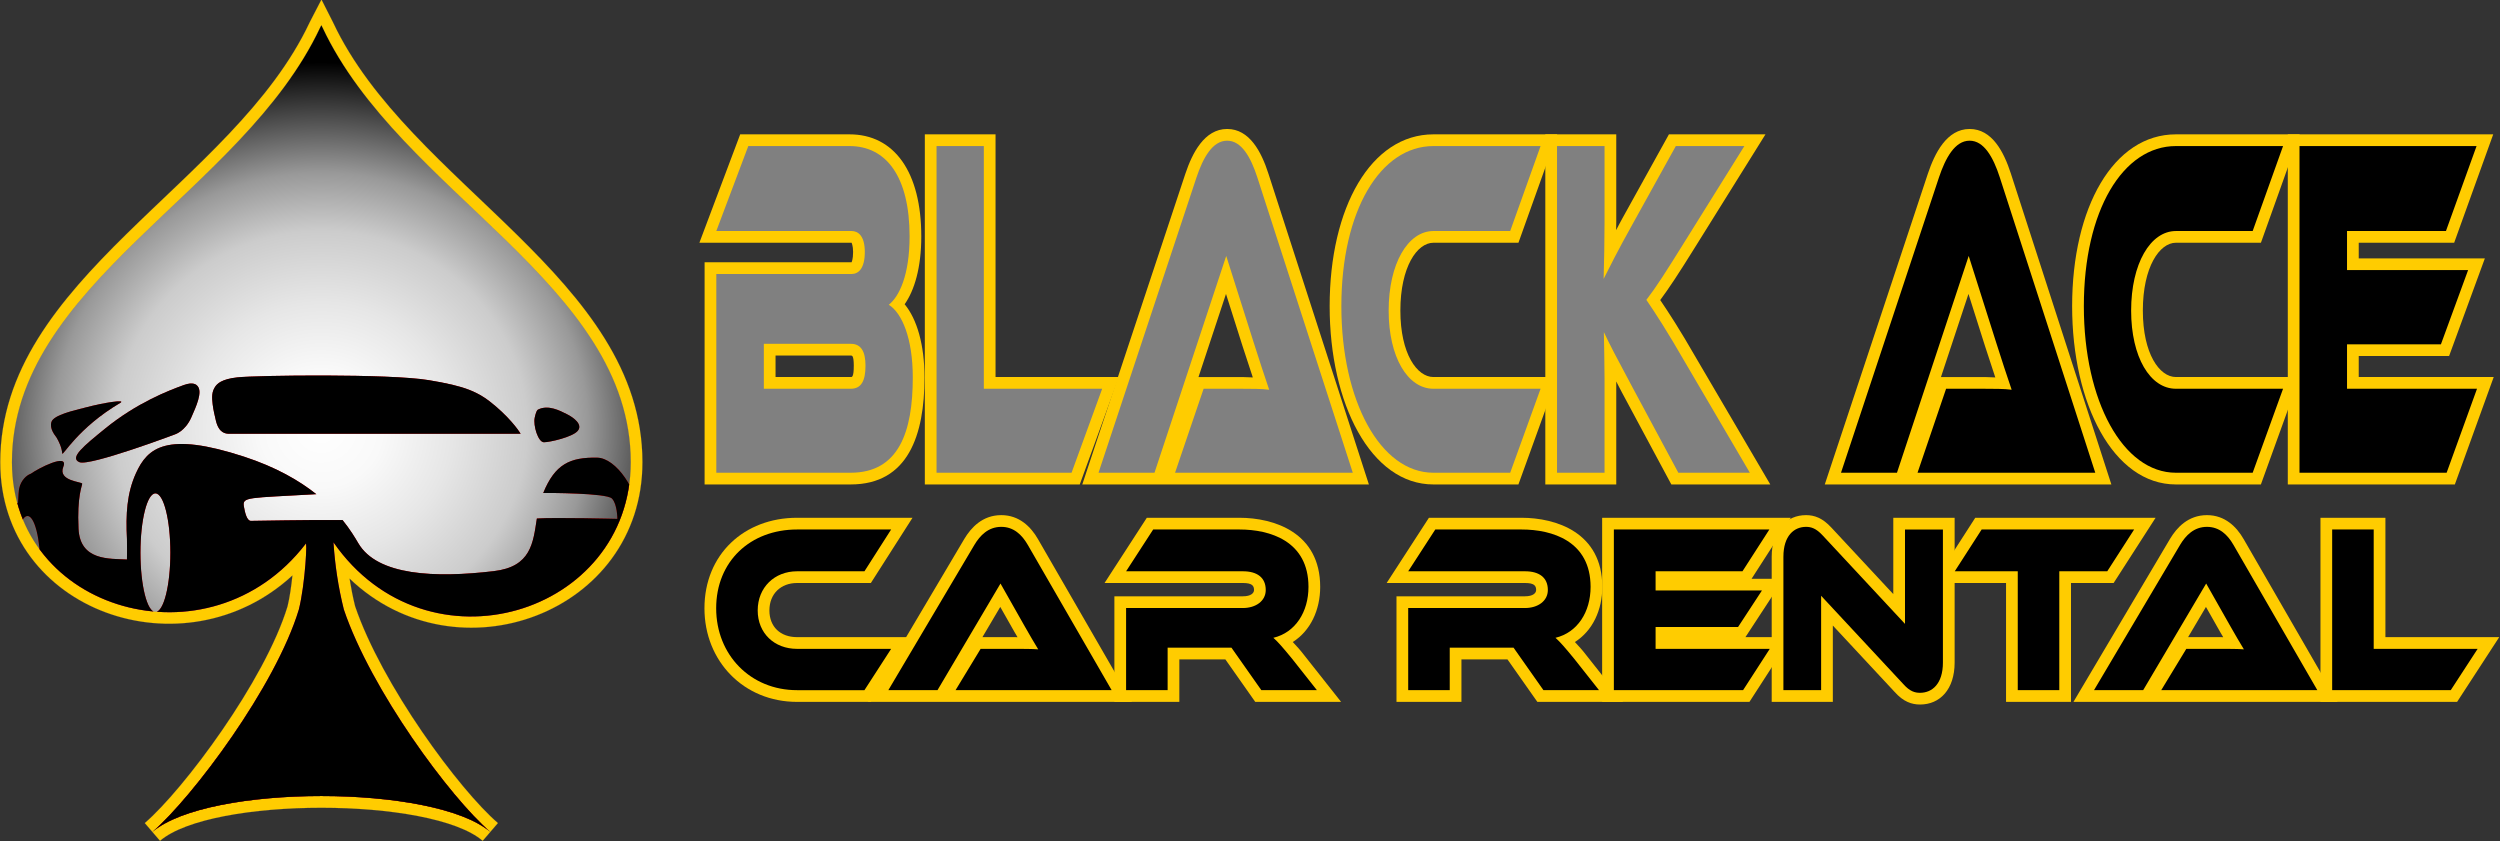 <?xml version="1.0" encoding="UTF-8" standalone="no"?>
<!-- Created with Inkscape (http://www.inkscape.org/) -->

<svg
   width="618.958mm"
   height="208.223mm"
   viewBox="0 0 618.958 208.223"
   version="1.1"
   id="svg1744"
   xmlns:xlink="http://www.w3.org/1999/xlink"
   xmlns="http://www.w3.org/2000/svg"
   xmlns:svg="http://www.w3.org/2000/svg">
  <rect x="0" y="0" width="618.958" height="208.223" fill="#333333" stroke="none"/>
  <defs
     id="defs1741">
    <clipPath
       clipPathUnits="userSpaceOnUse"
       id="clipPath327">
      <path
         d="M 429.403,685.197 C 374.833,568.971 213.246,505.182 213.246,380.319 v 0 c 0,-104.469 138.416,-144.831 205.902,-57.396 v 0 c 1.429,4.439 -0.139,-27.786 -4.678,-45.905 v 0 C 398.281,223.361 340.041,145.282 311.737,121 v 0 c 39.167,33.598 197.846,33.598 237.012,0 v 0 C 520.44,145.282 465.029,220.643 446,277.038 v 0 c -3.897,15.61 -6.245,31.341 -7.269,47.101 v 0 c 65.88,-94.806 208.504,-50.436 208.504,56.18 v 0 c 0,124.863 -161.598,188.652 -216.161,304.878 v 0 l -0.831,1.628 z"
         id="path325" />
    </clipPath>
    <radialGradient
       xlink:href="#radialGradient1273"
       id="radialGradient948"
       gradientUnits="userSpaceOnUse"
       gradientTransform="matrix(0.004,1.183,-1.235,0.004,927.294,-106.587)"
       cx="430.241"
       cy="403.939"
       fx="430.241"
       fy="403.939"
       r="217.032" />
    <radialGradient
       fx="0"
       fy="0"
       cx="0"
       cy="0"
       r="1"
       gradientUnits="userSpaceOnUse"
       gradientTransform="matrix(252.117,0,0,-252.117,430.241,403.912)"
       spreadMethod="pad"
       id="radialGradient1273">
      <stop
         style="stop-opacity:1;stop-color:#ffffff"
         offset="0"
         id="stop1263" />
      <stop
         style="stop-color:#f9f9f9;stop-opacity:1"
         offset="0.16"
         id="stop1265" />
      <stop
         style="stop-opacity:1;stop-color:#e6e6e6"
         offset="0.344"
         id="stop1267" />
      <stop
         style="stop-color:#cccccc;stop-opacity:1"
         offset="0.539"
         id="stop1275" />
      <stop
         style="stop-color:#999999;stop-opacity:1"
         offset="0.698"
         id="stop1269" />
      <stop
         style="stop-opacity:1;stop-color:#000000"
         offset="1"
         id="stop1271" />
    </radialGradient>
    <radialGradient
       xlink:href="#radialGradient1273"
       id="radialGradient946"
       gradientUnits="userSpaceOnUse"
       gradientTransform="matrix(0.004,1.183,-1.235,0.004,927.294,-106.587)"
       cx="430.241"
       cy="403.939"
       fx="430.241"
       fy="403.939"
       r="217.032" />
    <radialGradient
       xlink:href="#radialGradient1273"
       id="radialGradient944"
       gradientUnits="userSpaceOnUse"
       gradientTransform="matrix(0.004,1.183,-1.235,0.004,927.294,-106.587)"
       cx="430.241"
       cy="403.939"
       fx="430.241"
       fy="403.939"
       r="217.032" />
    <radialGradient
       xlink:href="#radialGradient1273"
       id="radialGradient942"
       gradientUnits="userSpaceOnUse"
       gradientTransform="matrix(0.004,1.183,-1.235,0.004,927.294,-106.587)"
       cx="430.241"
       cy="403.939"
       fx="430.241"
       fy="403.939"
       r="217.032" />
  </defs>
  <g
     id="layer1"
     transform="translate(242.923,-35.219)">
    <g
       id="g4845"
       style="fill:#ffcc00">
      <g
         id="g3223"
         style="fill:#ffcc00;fill-opacity:1;fill-rule:nonzero;stroke:#6e6e6e;stroke-width:0.075;stroke-miterlimit:4;stroke-dasharray:none;stroke-opacity:1"
         transform="matrix(0.353,0,0,-0.353,-315.238,283.909)">
        <g
           id="g3221"
           style="fill:#ffcc00;fill-opacity:1;fill-rule:nonzero;stroke:#6e6e6e;stroke-width:0.075;stroke-miterlimit:4;stroke-dasharray:none;stroke-opacity:1">
          <g
             id="g3219"
             style="fill:#ffcc00;fill-opacity:1;fill-rule:nonzero;stroke:#6e6e6e;stroke-width:0.075;stroke-miterlimit:4;stroke-dasharray:none;stroke-opacity:1">
            <path
               d="m 430.319,704.865 -8.288,-16.033 -0.066,-0.144 C 368.661,575.16 205.025,509.338 205.025,380.321 c 0,-105.001 129.052,-149.497 204.936,-79.431 -0.834,-7.595 -1.931,-15.61 -3.438,-21.681 -15.796,-52.1 -73.054,-128.734 -100.137,-151.969 l 10.707,-12.479 c 36.044,30.919 190.258,30.919 226.301,0 l 10.707,12.479 c -27.083,23.23 -81.487,97 -100.193,152.124 -1.593,6.419 -2.81,12.87 -3.881,19.333 75.374,-72.207 205.429,-24.244 205.429,81.623 0,129.018 -163.648,194.839 -216.945,308.367 l -0.05,0.111 z"
               style="fill:#ffcc00;fill-opacity:1;fill-rule:nonzero;stroke:#6e6e6e;stroke-width:0.075;stroke-miterlimit:4;stroke-dasharray:none;stroke-opacity:1"
               id="path3217" />
          </g>
        </g>
      </g>
      <g
         aria-label="BLACK ACE"
         transform="matrix(0.684,0,0,1.462,-31.806,25.283)"
         id="g3271"
         style="font-size:82.692px;line-height:1.25;fill:#ffcc00;stroke-width:0.207">
        <path
           d="m -40.726,29.547 -14.771,18.357 h 55.08 c 0,0 0.557,0.475 0.557,1.571 0,1.282 -0.557,1.737 -0.557,1.737 H -53.61 v 37.624 h 52.861 c 20.904,0 26.733,-8.441 26.733,-18.109 0,-5.54 -2.715,-9.877 -7.183,-12.408 3.522,-2.341 6.024,-6.169 6.024,-11.49 0,-10.851 -9.684,-17.282 -25.985,-17.282 z m 12.796,37.459 h 27.264 c 0.404,0 1.053,-0.034 1.053,1.737 0,1.967 -0.703,1.901 -1.053,1.901 H -27.93 Z"
           style="fill:#ffcc00"
           id="path3255" />
        <path
           d="M 26.104,29.547 V 88.837 H 82.183 L 96.355,70.645 H 51.701 V 29.547 Z"
           style="fill:#ffcc00"
           id="path3257" />
        <path
           d="m 135.53,28.637 c -8.3,0 -12.655,4.149 -15.1,7.553 l -0.003,0.004 -37.328,52.642 h 27.658 1.539 74.542 L 150.478,36.212 c -2.548,-3.69 -6.809,-7.575 -14.948,-7.575 z m -0.414,27.934 5.97,8.806 0.003,0.004 c 1.201,1.747 2.473,3.54 3.737,5.333 -1.379,-0.01 -2.673,-0.069 -3.92,-0.069 h -15.745 z"
           style="fill:#ffcc00"
           id="path3259" />
        <path
           d="m 210.2,29.547 c -22.593,0 -37.565,12.363 -37.565,29.106 0,16.537 14.913,30.183 37.565,30.183 h 30.762 L 255.025,70.645 H 210.2 c -5.925,0 -11.968,-3.923 -11.968,-11.247 0,-7.431 6.092,-11.494 11.968,-11.494 h 30.773 l 14.029,-18.357 z"
           style="fill:#ffcc00"
           id="path3261" />
        <path
           d="m 250.697,29.547 v 59.29 h 25.68 V 71.401 c 0.906,0.796 0.912,0.862 2.033,1.837 l 17.903,15.599 h 35.818 L 305.499,67.589 c -6.439,-5.241 -10.107,-7.83 -13.207,-9.98 3.271,-2.071 6.363,-4.244 12.881,-9.15 l 25.215,-18.911 h -34.95 l -17.169,14.5 c -0.966,0.808 -1.116,1.012 -1.941,1.722 0.007,-0.498 0.049,-0.922 0.049,-1.422 V 29.547 Z"
           style="fill:#ffcc00"
           id="path3263" />
        <path
           d="m 404.279,28.637 c -8.3,0 -12.653,4.149 -15.097,7.553 l -0.003,0.004 -37.328,52.642 h 27.655 1.539 74.541 L 419.23,36.212 c -2.548,-3.69 -6.812,-7.575 -14.951,-7.575 z m -0.414,27.934 5.97,8.806 0.003,0.004 c 1.201,1.748 2.475,3.54 3.74,5.333 -1.38,-0.01 -2.675,-0.069 -3.923,-0.069 h -15.745 z"
           style="font-family:Ethnocentric;-inkscape-font-specification:Ethnocentric;fill:#ffcc00"
           id="path3265" />
        <path
           d="m 478.952,29.547 c -22.593,0 -37.565,12.363 -37.565,29.106 0,16.537 14.913,30.183 37.565,30.183 h 30.759 l 14.063,-18.192 h -44.822 c -5.925,0 -11.968,-3.923 -11.968,-11.247 0,-7.431 6.092,-11.494 11.968,-11.494 H 509.722 l 14.029,-18.357 z"
           style="font-family:Ethnocentric;-inkscape-font-specification:Ethnocentric;fill:#ffcc00"
           id="path3267" />
        <path
           d="m 519.449,29.547 v 59.29 h 60.467 l 14.069,-18.192 h -48.856 v -3.556 h 32.706 l 12.947,-16.538 h -45.653 v -2.647 h 34.544 l 14.135,-18.357 z"
           style="font-family:Ethnocentric;-inkscape-font-specification:Ethnocentric;fill:#ffcc00"
           id="path3269" />
      </g>
      <g
         aria-label="CAR RENTAL"
         transform="matrix(0.914,0,0,1.094,-31.806,25.283)"
         id="g3291"
         style="font-size:54.351px;line-height:1.05;font-family:Ethnocentric;-inkscape-font-specification:Ethnocentric;fill:#ffcc00;stroke-width:0.337">
        <path
           d="m -15.082,126.26 c -14.317,0 -25.076,8.294 -25.076,20.478 0,12.01 10.663,21.187 25.076,21.187 H 4.906 L 16.234,153.272 h -31.317 c -4.505,0 -7.482,-2.334 -7.482,-6.044 0,-3.762 3.096,-6.206 7.482,-6.206 H 4.916 L 16.198,126.26 Z"
           id="path3273"
           style="fill:#ffcc00" />
        <path
           d="m 40.246,125.662 c -5.109,0 -8.188,2.838 -10.002,5.365 l -0.004,0.005 -26.161,36.893 h 18.136 2.557 50.864 L 50.168,131.066 c -1.899,-2.751 -5.037,-5.404 -9.921,-5.404 z m -0.276,20.771 3.828,5.642 0.004,0.007 c 0.268,0.39 0.55,0.777 0.844,1.204 -0.295,-2.7e-4 -0.586,-0.014 -0.867,-0.014 h -8.644 z"
           id="path3275"
           style="fill:#ffcc00" />
        <path
           d="m 79.667,126.26 -11.451,14.761 h 37.468 c 2.469,0 3.024,0.595 3.024,1.588 0,0.692 -0.834,1.423 -3.024,1.423 H 70.882 v 23.893 h 17.593 v -9.621 h 12.465 l 8.097,9.621 h 23.256 l -10.767,-11.38 -0.017,-0.016 c -1.063,-1.086 -1.535,-1.408 -2.309,-2.15 4.812,-2.552 7.429,-7.247 7.429,-12.477 0,-12.331 -12.558,-15.642 -21.867,-15.642 z"
           id="path3277"
           style="fill:#ffcc00" />
        <path
           d="m 156.083,126.26 -11.451,14.761 h 37.47 c 2.469,0 3.024,0.595 3.024,1.588 0,0.692 -0.834,1.423 -3.024,1.423 h -34.805 v 23.893 h 17.593 v -9.621 h 12.465 l 8.099,9.621 h 23.254 l -10.765,-11.38 -0.017,-0.016 c -1.063,-1.086 -1.535,-1.408 -2.309,-2.15 4.812,-2.552 7.429,-7.247 7.429,-12.477 0,-12.332 -12.56,-15.642 -21.87,-15.642 z"
           id="path3279"
           style="fill:#ffcc00" />
        <path
           d="m 203.007,126.26 v 41.665 h 39.901 l 11.329,-14.654 h -12.416 l 10.338,-13.206 h -8.676 l 10.633,-13.806 z"
           id="path3281"
           style="fill:#ffcc00" />
        <path
           d="m 258.248,125.662 c -5.328,0 -9.315,3.375 -9.315,9.446 v 32.817 h 16.562 V 150.65 l 16.746,15.029 c 2.349,2.202 4.592,2.843 6.878,2.843 5.404,0 9.368,-3.429 9.368,-9.5 v -32.762 h -16.615 v 17.276 l -16.778,-15.059 -0.004,-0.002 c -2.388,-2.169 -4.571,-2.813 -6.841,-2.813 z"
           id="path3283"
           style="fill:#ffcc00" />
        <path
           d="m 304.073,126.26 -11.365,14.761 h 19.708 v 26.904 h 17.593 v -26.904 h 11.549 l 11.365,-14.761 z"
           id="path3285"
           style="fill:#ffcc00" />
        <path
           d="m 366.839,125.662 c -5.109,0 -8.187,2.839 -10,5.365 l -0.004,0.005 -26.163,36.893 h 18.14 2.552 50.864 l -25.469,-36.859 c -1.899,-2.751 -5.037,-5.404 -9.921,-5.404 z m -0.273,20.771 3.825,5.642 0.004,0.007 c 0.268,0.39 0.55,0.777 0.844,1.204 -0.295,-2.7e-4 -0.586,-0.014 -0.867,-0.014 h -8.644 z"
           id="path3287"
           style="fill:#ffcc00" />
        <path
           d="m 397.583,126.26 v 41.665 h 37.011 l 11.414,-14.654 h -30.832 v -27.011 z"
           id="path3289"
           style="fill:#ffcc00" />
      </g>
    </g>
    <g
       id="g900"
       style="fill:url(#radialGradient948);fill-opacity:1;fill-rule:nonzero;stroke:#6e6e6e;stroke-width:0.075;stroke-miterlimit:4;stroke-dasharray:none;stroke-opacity:1"
       transform="matrix(0.353,0,0,-0.353,-315.238,283.909)">
      <g
         id="g898"
         style="fill:url(#radialGradient946);fill-opacity:1;fill-rule:nonzero;stroke:#6e6e6e;stroke-width:0.075;stroke-miterlimit:4;stroke-dasharray:none;stroke-opacity:1">
        <g
           id="g896"
           style="fill:url(#radialGradient944);fill-opacity:1;fill-rule:nonzero;stroke:#6e6e6e;stroke-width:0.075;stroke-miterlimit:4;stroke-dasharray:none;stroke-opacity:1">
          <path
             d="M 429.403,685.197 C 374.833,568.971 213.246,505.182 213.246,380.32 v 0 c 0,-104.47 138.416,-144.832 205.902,-57.397 v 0 c 1.429,4.439 -0.139,-27.786 -4.678,-45.905 v 0 C 398.281,223.361 340.041,145.282 311.737,121 v 0 c 39.167,33.598 197.846,33.598 237.012,0 v 0 C 520.44,145.282 465.029,220.643 446,277.038 v 0 c -3.897,15.61 -6.245,31.341 -7.269,47.101 v 0 c 65.88,-94.806 208.504,-50.436 208.504,56.181 v 0 c 0,124.862 -161.598,188.651 -216.161,304.877 v 0 l -0.83,1.628 z"
             style="fill:url(#radialGradient942);fill-opacity:1;fill-rule:nonzero;stroke:#6e6e6e;stroke-width:0.075;stroke-miterlimit:4;stroke-dasharray:none;stroke-opacity:1"
             id="path894" />
        </g>
      </g>
    </g>
    <g
       aria-label="BLACK ACE"
       transform="matrix(0.684,0,0,1.462,-31.806,25.283)"
       id="text936"
       style="font-size:82.692px;line-height:1.25;stroke-width:0.207">
      <path
         d="m 13.062,58.406 c 3.804,-1.406 7.525,-5.044 7.525,-11.577 0,-10.171 -8.517,-15.298 -21.748,-15.298 H -37.794 l -11.577,14.388 h 48.954 c 2.398,0 4.796,0.827 4.796,3.556 0,2.812 -2.315,3.721 -4.796,3.721 H -49.371 v 33.656 h 48.623 c 17.448,0 22.492,-6.946 22.492,-16.125 0,-6.615 -3.887,-10.915 -8.683,-12.321 z m -13.727,6.615 c 3.721,0 5.292,1.323 5.292,3.721 0,2.563 -1.571,3.887 -5.292,3.887 H -32.171 v -7.608 z"
         style="fill:#808080"
         id="path1208" />
      <path
         d="M 47.462,72.629 V 31.531 H 30.345 v 55.321 h 48.871 l 11.081,-14.223 z"
         style="fill:#808080"
         id="path1210" />
      <path
         d="M 181.01,86.852 146.445,36.823 c -2.398,-3.473 -5.788,-6.202 -10.915,-6.202 -5.375,0 -8.765,2.977 -11.081,6.202 L 88.974,86.852 h 20.26 l 25.965,-36.715 9.923,14.637 c 1.819,2.646 4.135,6.037 5.623,8.021 -2.646,-0.165 -6.533,-0.165 -9.84,-0.165 h -13.892 l -10.337,14.223 z"
         style="fill:#808080"
         id="path1212" />
      <path
         d="m 210.201,72.629 c -9.344,0 -16.208,-5.375 -16.208,-13.231 0,-7.938 6.946,-13.479 16.208,-13.479 h 27.785 L 248.983,31.531 H 210.201 c -19.185,0 -33.325,10.915 -33.325,27.123 0,16.042 14.14,28.198 33.325,28.198 h 27.785 l 10.998,-14.223 z"
         style="fill:#808080"
         id="path1214" />
      <path
         d="m 301.824,68.577 c -7.112,-5.788 -11.412,-8.848 -14.554,-10.998 3.556,-2.15 6.946,-4.631 14.306,-10.171 l 21.169,-15.877 h -24.808 l -15.96,13.479 c -5.044,4.217 -8.021,7.029 -10.171,9.013 0.165,-2.894 0.331,-6.285 0.331,-9.675 V 31.531 H 254.937 V 86.852 H 272.137 V 70.975 c 0,-2.646 -0.165,-5.375 -0.248,-7.938 1.902,1.902 4.548,4.3 10.254,9.262 l 16.704,14.554 h 25.883 z"
         style="fill:#808080"
         id="path1216" />
      <path
         d="M 449.761,86.852 415.195,36.823 c -2.398,-3.473 -5.788,-6.202 -10.915,-6.202 -5.375,0 -8.765,2.977 -11.081,6.202 l -35.475,50.029 h 20.26 l 25.965,-36.715 9.923,14.637 c 1.819,2.646 4.135,6.037 5.623,8.021 -2.646,-0.165 -6.533,-0.165 -9.84,-0.165 h -13.892 l -10.337,14.223 z"
         style="font-family:Ethnocentric;-inkscape-font-specification:Ethnocentric"
         id="path1218" />
      <path
         d="m 478.951,72.629 c -9.344,0 -16.208,-5.375 -16.208,-13.231 0,-7.938 6.946,-13.479 16.208,-13.479 h 27.785 l 10.998,-14.388 h -38.783 c -19.185,0 -33.325,10.915 -33.325,27.123 0,16.042 14.14,28.198 33.325,28.198 h 27.785 l 10.998,-14.223 z"
         style="font-family:Ethnocentric;-inkscape-font-specification:Ethnocentric"
         id="path1220" />
      <path
         d="m 540.888,72.629 v -7.525 h 33.987 l 9.84,-12.569 h -43.827 v -6.615 h 35.806 l 11.081,-14.388 h -64.087 v 55.321 h 53.254 l 10.998,-14.223 z"
         style="font-family:Ethnocentric;-inkscape-font-specification:Ethnocentric"
         id="path1222" />
    </g>
    <g
       aria-label="CAR RENTAL"
       transform="matrix(0.914,0,0,1.094,-31.806,25.283)"
       id="text940"
       style="font-size:54.351px;line-height:1.05;font-family:Ethnocentric;-inkscape-font-specification:Ethnocentric;stroke-width:0.337">
      <path
         d="m -15.082,155.925 c -6.142,0 -10.653,-3.533 -10.653,-8.696 0,-5.218 4.565,-8.859 10.653,-8.859 H 3.179 l 7.229,-9.457 h -25.49 c -12.609,0 -21.903,7.174 -21.903,17.827 0,10.544 9.294,18.534 21.903,18.534 H 3.179 l 7.229,-9.348 z"
         id="path1225" />
      <path
         d="M 70.139,165.273 47.421,132.391 c -1.576,-2.283 -3.805,-4.076 -7.174,-4.076 -3.533,0 -5.761,1.957 -7.283,4.076 L 9.647,165.273 H 22.963 l 17.066,-24.132 6.522,9.62 c 1.196,1.739 2.718,3.968 3.696,5.272 -1.739,-0.109 -4.294,-0.109 -6.468,-0.109 h -9.131 l -6.794,9.348 z"
         id="path1227" />
      <path
         d="m 119.055,158.207 c -2.5,-2.554 -3.859,-3.859 -5.109,-4.783 5.979,-1.196 9.511,-5.87 9.511,-11.522 0,-10.381 -10.435,-12.99 -18.697,-12.99 H 81.39 l -7.337,9.457 h 31.632 c 3.859,0 6.196,1.413 6.196,4.239 0,2.5 -2.718,4.076 -6.196,4.076 H 74.053 v 18.588 h 11.251 v -9.62 h 17.284 l 8.098,9.62 h 15.055 z"
         id="path1229" />
      <path
         d="m 195.472,158.207 c -2.5,-2.554 -3.859,-3.859 -5.109,-4.783 5.979,-1.196 9.511,-5.87 9.511,-11.522 0,-10.381 -10.435,-12.99 -18.697,-12.99 h -23.371 l -7.337,9.457 h 31.632 c 3.859,0 6.196,1.413 6.196,4.239 0,2.5 -2.718,4.076 -6.196,4.076 h -31.632 v 18.588 h 11.251 v -9.62 h 17.284 l 8.098,9.62 h 15.055 z"
         id="path1231" />
      <path
         d="m 217.484,155.925 v -4.946 h 22.338 l 6.468,-8.261 h -28.806 v -4.348 h 23.534 l 7.283,-9.457 H 206.179 v 36.361 h 35.002 l 7.229,-9.348 z"
         id="path1233" />
      <path
         d="m 289.118,165.871 c 3.261,0 6.196,-2.011 6.196,-6.848 v -30.11 h -10.272 v 21.36 l -22.284,-20.001 c -1.794,-1.631 -3.152,-1.957 -4.511,-1.957 -3.207,0 -6.142,1.957 -6.142,6.794 v 30.165 h 10.218 v -21.36 l 22.284,20.001 c 1.739,1.631 3.098,1.957 4.511,1.957 z"
         id="path1235" />
      <path
         d="m 305.804,128.912 -7.283,9.457 h 17.066 v 26.904 h 11.251 v -26.904 h 12.99 l 7.283,-9.457 z"
         id="path1237" />
      <path
         d="m 396.733,165.273 -22.719,-32.882 c -1.576,-2.283 -3.805,-4.076 -7.174,-4.076 -3.533,0 -5.761,1.957 -7.283,4.076 l -23.316,32.882 h 13.316 l 17.066,-24.132 6.522,9.62 c 1.196,1.739 2.718,3.968 3.696,5.272 -1.739,-0.109 -4.294,-0.109 -6.468,-0.109 h -9.131 l -6.794,9.348 z"
         id="path1239" />
      <path
         d="m 412.005,155.925 v -27.012 h -11.251 v 36.361 h 32.121 l 7.283,-9.348 z"
         id="path1241" />
    </g>
    <g
       id="g3253"
       clip-path="url(#clipPath327)"
       style="fill:#ff0000"
       transform="matrix(0.353,0,0,-0.353,-315.238,283.909)">
      <g
         id="g3227"
         transform="translate(365.613,400.291)"
         style="fill:#ff0000">
        <path
           d="m 0,0 h 204.393 c 0,0 -4.828,8.311 -17.236,19.048 -12.411,10.738 -21.761,14.302 -47.228,18.547 -27.62,4.608 -120.67,3.393 -134.1,1.955 -11.328,-1.215 -14.33,-4.59 -15.65,-6.537 -2.477,-3.644 -2.398,-7.356 -1.767,-12.493 0.46,-3.767 1.401,-7.784 2.25,-11.328 C -7.22,0.337 -2.444,0 0,0"
           style="fill:#ff0000;fill-opacity:1;fill-rule:nonzero;stroke:none"
           id="path3225" />
      </g>
      <g
         id="g3231"
         transform="translate(586.349,394.325)"
         style="fill:#ff0000">
        <path
           d="m 0,0 c 4.023,0 20.14,3.618 23.765,8.037 3.627,4.423 -2.82,9.246 -7.654,11.66 -4.835,2.412 -13.023,6.835 -20.209,3.219 0,0 -1.14,0 -2.349,-5.633 C -7.656,11.655 -4.029,0 0,0"
           style="fill:#ff0000;fill-opacity:1;fill-rule:nonzero;stroke:none"
           id="path3229" />
      </g>
      <g
         id="g3235"
         transform="translate(260.49,380.371)"
         style="fill:#ff0000">
        <path
           d="m 0,0 c 7.111,-3.09 66.923,19.418 66.923,19.418 0,0 7.304,2.093 11.671,12.064 3.301,7.539 8.017,17.651 4.323,21.912 -0.75,0.864 -2.98,3.101 -9.657,0.674 C 62.503,50.161 40.393,41.659 18.07,23.505 3.185,11.397 -7.11,3.09 0,0"
           style="fill:#ff0000;fill-opacity:1;fill-rule:nonzero;stroke:none"
           id="path3233" />
      </g>
      <g
         id="g3239"
         transform="translate(248.511,386.465)"
         style="fill:#ff0000">
        <path
           d="M 0,0 C 0.175,-2.373 10.761,17.83 40.695,35.477 44.921,37.969 30.075,35.858 16.021,32.146 8.84,30.25 -6.133,27.078 -7.595,22.03 -8.953,17.334 -5.296,12.975 -3.984,11.159 -2.508,8.678 -0.32,4.35 0,0"
           style="fill:#ff0000;fill-opacity:1;fill-rule:nonzero;stroke:none"
           id="path3237" />
      </g>
      <g
         id="g3243"
         transform="translate(475.675,260.127)"
         style="fill:#ff0000">
        <path
           d="M 0,0 C 0.029,0.687 0.076,1.38 0.125,2.09"
           style="fill:#ff0000;fill-opacity:1;fill-rule:nonzero;stroke:none"
           id="path3241" />
      </g>
      <g
         id="g3247"
         transform="translate(384.856,262.733)"
         style="fill:#ff0000">
        <path
           d="M 0,0 C -0.278,-0.906 -0.563,-1.82 -0.829,-2.749"
           style="fill:#ff0000;fill-opacity:1;fill-rule:nonzero;stroke:none"
           id="path3245" />
      </g>
      <g
         id="g3251"
         transform="translate(313.858,275.271)"
         style="fill:#ff0000">
        <path
           d="m 0,0 c -5.797,0 -10.497,18.624 -10.497,41.597 0,22.971 4.7,41.595 10.497,41.595 5.798,0 10.497,-18.624 10.497,-41.595 C 10.497,18.624 5.798,0 0,0 m -49.795,-13.98 c 2.847,1.759 5.376,6.854 7.258,14.13 9.798,-0.501 19.719,-0.79 28.425,-0.957 1.998,-5.598 4.408,-9.832 7.074,-12.221 -15.191,-0.271 -29.5,-0.592 -42.757,-0.952 m -39.923,9.786 c -4.986,0 -9.026,16.012 -9.026,35.762 0,19.753 4.04,35.763 9.026,35.763 4.984,0 9.025,-16.01 9.025,-35.763 0,-19.75 -4.041,-35.762 -9.025,-35.762 m 429.752,67.542 c -1.145,22.564 -17.155,44.623 -30.098,44.886 -19.262,0.391 -29.703,-4.617 -37.923,-24.763 3.232,0.093 44.283,-0.018 48.135,-3.856 3.844,-3.841 3.844,-14.311 3.844,-14.311 0,0 -43.233,1.134 -56.451,0.259 -2.65,-17.144 -4.033,-33.81 -30.156,-36.907 -41.219,-4.885 -81.701,-3.141 -95.025,19.505 -2.335,3.969 -5.775,9.738 -11.103,16.328 -22.673,0.225 -62.177,-0.58 -64.304,-0.58 -2.798,0 -4.197,5.931 -4.896,10.12 -1.136,6.809 2.444,5.824 50.81,8.603 -11.929,9.487 -28.221,18.964 -50.662,26.3 -54.467,17.799 -67.715,6.283 -75.811,-11.518 -6.407,-14.086 -7.246,-28.827 -6.344,-46.298 0.161,-3.122 -0.02,-13.238 0,-14.311 -12.195,0.683 -32.882,-1.028 -33.975,21.583 -1.101,22.865 2.578,30.195 2.578,31.592 0,1.398 -17.3,1.744 -13.25,11.865 4.048,10.123 -17.919,-1.296 -22.818,-4.884 -2.901,-0.975 -6.802,-4.473 -8.097,-10.124 -0.362,-1.584 -0.636,-5.2 -0.807,-10.035 -5.843,-4.412 -10.233,-22.984 -10.233,-45.234 0,-15.849 2.227,-29.829 5.621,-38.156 0.994,-2.44 3.79,-7.491 6.245,-8.956 l 164.855,0.258 c 0.266,0.929 0.551,1.843 0.829,2.749 l -30.316,0.172 c 1.28,1.507 -53.38,-152.31 -52.313,-149.533 24.825,0.168 193.923,-4.309 271.56,-3.438 1.992,-4.786 11.48,153.521 14.016,151.647 l -112.004,0.636 c -0.048,-0.71 -0.095,-1.403 -0.125,-2.09 l 152.466,0.238 c 6.975,1.001 8.771,10.838 9.298,12.03 6.772,0.08 7.947,-0.014 10.597,0 4.891,0.03 4.416,9.339 5.151,28.186 0.334,8.608 1.672,19.068 0.706,38.037"
           style="fill:#ff0000;fill-opacity:1;fill-rule:nonzero;stroke:none"
           id="path3249" />
      </g>
    </g>
    <g
       id="g930"
       clip-path="url(#clipPath327)"
       style="fill:#000000"
       transform="matrix(0.353,0,0,-0.353,-315.238,283.909)">
      <g
         id="g904"
         transform="translate(365.613,400.291)"
         style="fill:#000000">
        <path
           d="m 0,0 h 204.393 c 0,0 -4.828,8.311 -17.236,19.048 -12.411,10.738 -21.761,14.302 -47.228,18.547 -27.62,4.608 -120.67,3.393 -134.1,1.955 -11.328,-1.215 -14.33,-4.59 -15.65,-6.537 -2.477,-3.644 -2.398,-7.356 -1.767,-12.493 0.46,-3.767 1.401,-7.784 2.25,-11.328 C -7.22,0.337 -2.444,0 0,0"
           style="fill:#000000;fill-opacity:1;fill-rule:nonzero;stroke:none"
           id="path902" />
      </g>
      <g
         id="g908"
         transform="translate(586.349,394.325)"
         style="fill:#000000">
        <path
           d="m 0,0 c 4.023,0 20.14,3.618 23.765,8.037 3.627,4.423 -2.82,9.246 -7.654,11.66 -4.835,2.412 -13.023,6.835 -20.209,3.219 0,0 -1.14,0 -2.349,-5.633 C -7.656,11.655 -4.029,0 0,0"
           style="fill:#000000;fill-opacity:1;fill-rule:nonzero;stroke:none"
           id="path906" />
      </g>
      <g
         id="g912"
         transform="translate(260.49,380.371)"
         style="fill:#000000">
        <path
           d="m 0,0 c 7.111,-3.09 66.923,19.418 66.923,19.418 0,0 7.304,2.093 11.671,12.064 3.301,7.539 8.017,17.651 4.323,21.912 -0.75,0.864 -2.98,3.101 -9.657,0.674 C 62.503,50.161 40.393,41.659 18.07,23.505 3.185,11.397 -7.11,3.09 0,0"
           style="fill:#000000;fill-opacity:1;fill-rule:nonzero;stroke:none"
           id="path910" />
      </g>
      <g
         id="g916"
         transform="translate(248.511,386.465)"
         style="fill:#000000">
        <path
           d="M 0,0 C 0.175,-2.373 10.761,17.83 40.695,35.477 44.921,37.969 30.075,35.858 16.021,32.146 8.84,30.25 -6.133,27.078 -7.595,22.03 -8.953,17.334 -5.296,12.975 -3.984,11.159 -2.508,8.678 -0.32,4.35 0,0"
           style="fill:#000000;fill-opacity:1;fill-rule:nonzero;stroke:none"
           id="path914" />
      </g>
      <g
         id="g920"
         transform="translate(475.675,260.127)"
         style="fill:#000000">
        <path
           d="M 0,0 C 0.029,0.687 0.076,1.38 0.125,2.09"
           style="fill:#000000;fill-opacity:1;fill-rule:nonzero;stroke:none"
           id="path918" />
      </g>
      <g
         id="g924"
         transform="translate(384.856,262.733)"
         style="fill:#000000">
        <path
           d="M 0,0 C -0.278,-0.906 -0.563,-1.82 -0.829,-2.749"
           style="fill:#000000;fill-opacity:1;fill-rule:nonzero;stroke:none"
           id="path922" />
      </g>
      <g
         id="g928"
         transform="translate(313.858,275.271)"
         style="fill:#000000">
        <path
           d="m 0,0 c -5.797,0 -10.497,18.624 -10.497,41.597 0,22.971 4.7,41.595 10.497,41.595 5.798,0 10.497,-18.624 10.497,-41.595 C 10.497,18.624 5.798,0 0,0 m -49.795,-13.98 c 2.847,1.759 5.376,6.854 7.258,14.13 9.798,-0.501 19.719,-0.79 28.425,-0.957 1.998,-5.598 4.408,-9.832 7.074,-12.221 -15.191,-0.271 -29.5,-0.592 -42.757,-0.952 m -39.923,9.786 c -4.986,0 -9.026,16.012 -9.026,35.762 0,19.753 4.04,35.763 9.026,35.763 4.984,0 9.025,-16.01 9.025,-35.763 0,-19.75 -4.041,-35.762 -9.025,-35.762 m 429.752,67.542 c -1.145,22.564 -17.155,44.623 -30.098,44.886 -19.262,0.391 -29.703,-4.617 -37.923,-24.763 3.232,0.093 44.283,-0.018 48.135,-3.856 3.844,-3.841 3.844,-14.311 3.844,-14.311 0,0 -43.233,1.134 -56.451,0.259 -2.65,-17.144 -4.033,-33.81 -30.156,-36.907 -41.219,-4.885 -81.701,-3.141 -95.025,19.505 -2.335,3.969 -5.775,9.738 -11.103,16.328 -22.673,0.225 -62.177,-0.58 -64.304,-0.58 -2.798,0 -4.197,5.931 -4.896,10.12 -1.136,6.809 2.444,5.824 50.81,8.603 -11.929,9.487 -28.221,18.964 -50.662,26.3 -54.467,17.799 -67.715,6.283 -75.811,-11.518 -6.407,-14.086 -7.246,-28.827 -6.344,-46.298 0.161,-3.122 -0.02,-13.238 0,-14.311 -12.195,0.683 -32.882,-1.028 -33.975,21.583 -1.101,22.865 2.578,30.195 2.578,31.592 0,1.398 -17.3,1.744 -13.25,11.865 4.048,10.123 -17.919,-1.296 -22.818,-4.884 -2.901,-0.975 -6.802,-4.473 -8.097,-10.124 -0.362,-1.584 -0.636,-5.2 -0.807,-10.035 -5.843,-4.412 -10.233,-22.984 -10.233,-45.234 0,-15.849 2.227,-29.829 5.621,-38.156 0.994,-2.44 3.79,-7.491 6.245,-8.956 l 164.855,0.258 c 0.266,0.929 0.551,1.843 0.829,2.749 l -30.316,0.172 c 1.28,1.507 -53.38,-152.31 -52.313,-149.533 24.825,0.168 193.923,-4.309 271.56,-3.438 1.992,-4.786 11.48,153.521 14.016,151.647 l -112.004,0.636 c -0.048,-0.71 -0.095,-1.403 -0.125,-2.09 l 152.466,0.238 c 6.975,1.001 8.771,10.838 9.298,12.03 6.772,0.08 7.947,-0.014 10.597,0 4.891,0.03 4.416,9.339 5.151,28.186 0.334,8.608 1.672,19.068 0.706,38.037"
           style="fill:#000000;fill-opacity:1;fill-rule:nonzero;stroke:none"
           id="path926" />
      </g>
    </g>
  </g>
</svg>
